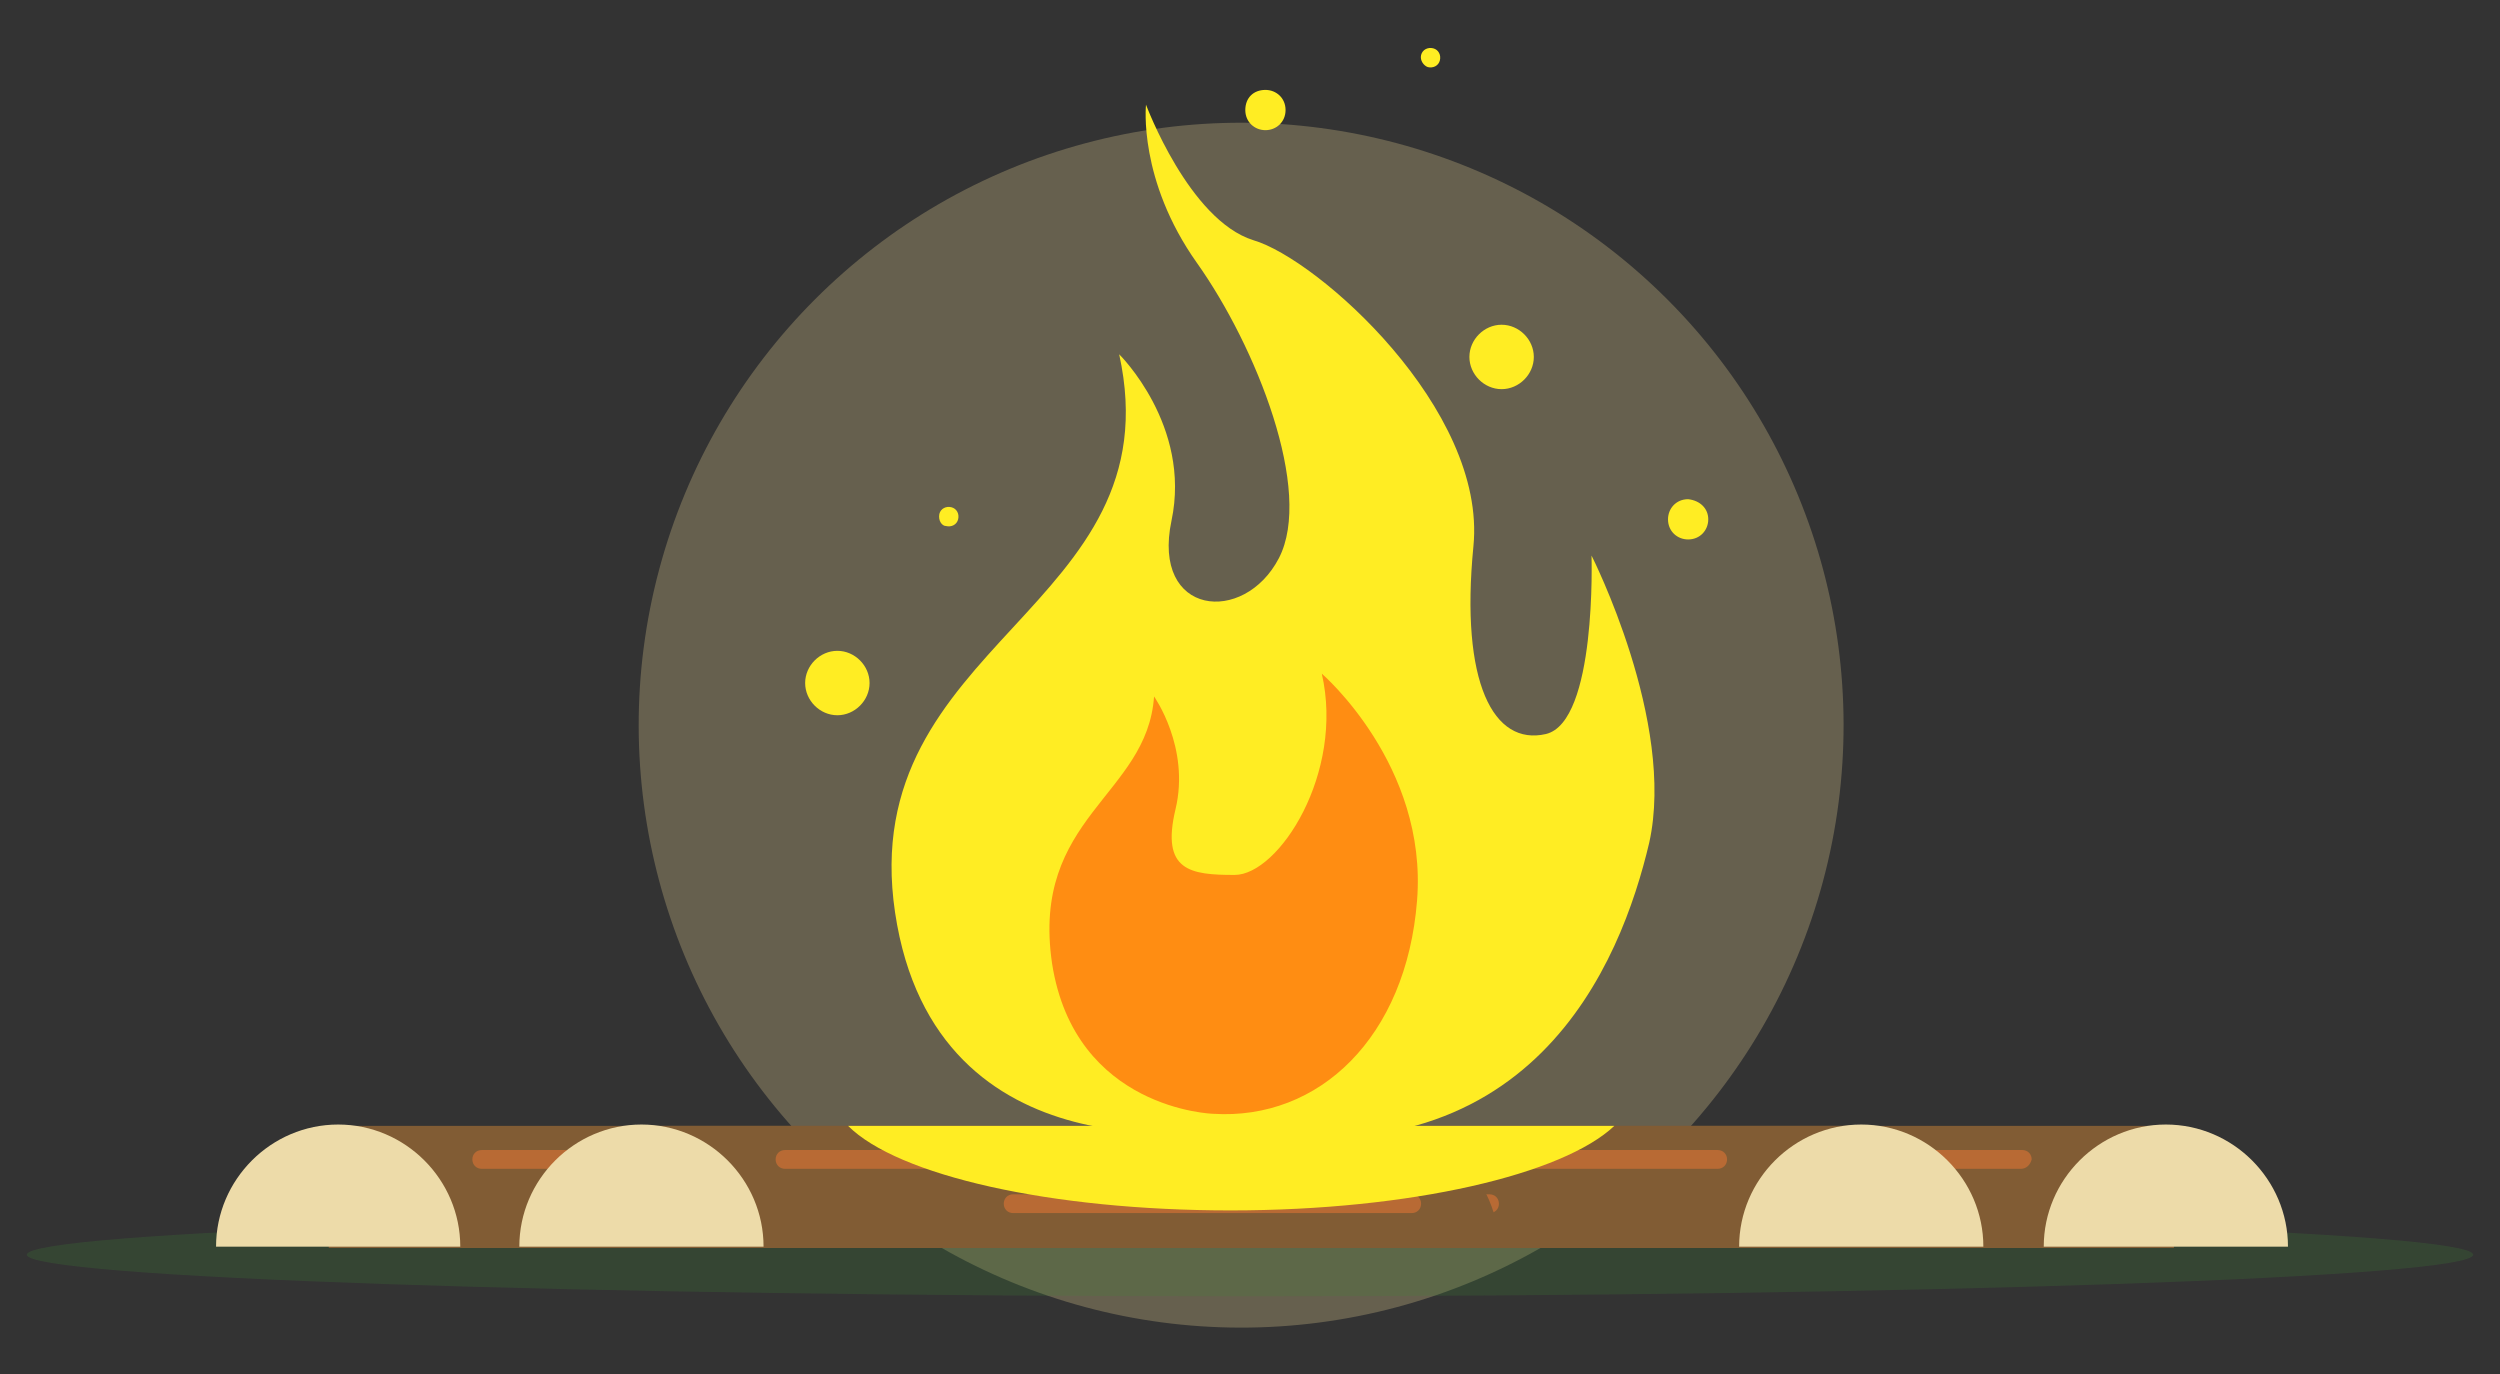 <svg xmlns="http://www.w3.org/2000/svg" xmlns:xlink="http://www.w3.org/1999/xlink" id="Layer_1" x="0px" y="0px" viewBox="0 0 186.3 102.4" style="enable-background:new 0 0 186.3 102.4;" xml:space="preserve"><rect x="0" y="0" width="186.3" height="102.4" fill="#333333" stroke="none"/><style type="text/css">	.st0{opacity:0.25;fill:#FFEBA2;}	.st1{opacity:0.23;fill:#408338;}	.st2{fill:#815C34;}	.st3{fill:#EDDBA9;}	.st4{fill:#B86A34;}	.st5{fill:#FFED23;}	.st6{fill:#FF8D12;}</style><g>	<ellipse transform="matrix(0.707 -0.707 0.707 0.707 -11.086 81.26)" class="st0" cx="92.5" cy="54" rx="44.9" ry="44.9"></ellipse>	<g>		<path class="st1" d="M184.3,93.5c0,1.7-40.8,3.1-91.2,3.1C42.8,96.6,2,95.2,2,93.5c0-1.7,40.8-3.1,91.1-3.1   C143.5,90.4,184.3,91.8,184.3,93.5z"></path>		<g>			<g>				<g>					<path class="st2" d="M106.5,83.9c-5,0-9.1,4.1-9.1,9.1h9.1h9.1H162v-9.1H106.5z"></path>					<path class="st3" d="M152.3,92.9c0-5,4.1-9.1,9.1-9.1c5,0,9.1,4.1,9.1,9.1H152.3z"></path>					<path class="st4" d="M150.6,87.1H121c-0.4,0-0.7-0.3-0.7-0.7l0,0c0-0.4,0.3-0.7,0.7-0.7h29.7c0.4,0,0.7,0.3,0.7,0.7l0,0      C151.3,86.8,151,87.1,150.6,87.1z"></path>					<path class="st4" d="M133.6,90.4H104c-0.4,0-0.7-0.3-0.7-0.7l0,0c0-0.4,0.3-0.7,0.7-0.7h29.7c0.4,0,0.7,0.3,0.7,0.7l0,0      C134.3,90.1,134,90.4,133.6,90.4z"></path>				</g>				<g>					<path class="st2" d="M83.9,83.9c-5,0-9.1,4.1-9.1,9.1h9.1H93h46.4v-9.1H83.9z"></path>					<path class="st3" d="M129.6,92.9c0-5,4.1-9.1,9.1-9.1c5,0,9.1,4.1,9.1,9.1H129.6z"></path>					<path class="st4" d="M128,87.1H98.4c-0.4,0-0.7-0.3-0.7-0.7l0,0c0-0.4,0.3-0.7,0.7-0.7H128c0.4,0,0.7,0.3,0.7,0.7l0,0      C128.7,86.8,128.4,87.1,128,87.1z"></path>					<path class="st4" d="M111,90.4H81.4c-0.4,0-0.7-0.3-0.7-0.7l0,0c0-0.4,0.3-0.7,0.7-0.7H111c0.4,0,0.7,0.3,0.7,0.7l0,0      C111.7,90.1,111.4,90.4,111,90.4z"></path>				</g>			</g>			<g>				<g>					<path class="st2" d="M80,83.9c5,0,9.1,4.1,9.1,9.1H80h-9.1H24.5v-9.1H80z"></path>					<path class="st3" d="M34.3,92.9c0-5-4.1-9.1-9.1-9.1s-9.1,4.1-9.1,9.1H34.3z"></path>					<path class="st4" d="M35.9,87.1h29.7c0.4,0,0.7-0.3,0.7-0.7l0,0c0-0.4-0.3-0.7-0.7-0.7H35.9c-0.4,0-0.7,0.3-0.7,0.7l0,0      C35.2,86.8,35.5,87.1,35.9,87.1z"></path>					<path class="st4" d="M52.9,90.4h29.7c0.4,0,0.7-0.3,0.7-0.7l0,0c0-0.4-0.3-0.7-0.7-0.7H52.9c-0.4,0-0.7,0.3-0.7,0.7l0,0      C52.2,90.1,52.5,90.4,52.9,90.4z"></path>				</g>				<g>					<path class="st2" d="M102.6,83.9c5,0,9.1,4.1,9.1,9.1h-9.1h-9.1H47.1v-9.1H102.6z"></path>					<path class="st3" d="M56.9,92.9c0-5-4.1-9.1-9.1-9.1s-9.1,4.1-9.1,9.1H56.9z"></path>					<path class="st4" d="M58.5,87.1h29.7c0.4,0,0.7-0.3,0.7-0.7l0,0c0-0.4-0.3-0.7-0.7-0.7H58.5c-0.4,0-0.7,0.3-0.7,0.7l0,0      C57.8,86.8,58.1,87.1,58.5,87.1z"></path>					<path class="st4" d="M75.5,90.4h29.7c0.4,0,0.7-0.3,0.7-0.7l0,0c0-0.4-0.3-0.7-0.7-0.7H75.5c-0.4,0-0.7,0.3-0.7,0.7l0,0      C74.8,90.1,75.1,90.4,75.5,90.4z"></path>				</g>			</g>		</g>		<path class="st5" d="M91.7,90.2c13.5,0,24.8-2.7,28.6-6.3h-20.1H97h-15h-3.2H63.2C66.9,87.6,78.3,90.2,91.7,90.2z"></path>		<g>			<g>				<path class="st5" d="M91.1,84.1c0,0-21.4,4-24.4-16.1c-3-20.2,20.9-22.6,16.7-41.6c0,0,5.4,5.3,3.9,12.4c-1.5,7.1,5.4,7.8,8,2.8     c2.6-5-1.7-15.8-6.1-22S85.4,7.8,85.4,7.8s3.2,8.6,8,10.1c4.8,1.4,17.4,12.6,16.4,22.8c-1,10.2,1.5,14.9,5.4,14     c3.8-0.9,3.4-13.3,3.4-13.3s6.3,12.4,4.3,21.4C120.8,71.7,114.2,88.5,91.1,84.1z"></path>				<path class="st6" d="M90.4,83c0,0-10.3-0.3-12-11.2c-1.6-10.9,7.1-12.5,7.6-19.9c0,0,2.7,3.8,1.6,8.4c-1.1,4.6,1.1,4.9,4.4,4.9     c3.3,0,8.2-7.6,6.5-15c0,0,7.9,6.8,7.1,16.9C104.8,77.3,98.3,83.5,90.4,83z"></path>			</g>			<path class="st5" d="M114.3,26.6c0,1.3-1.1,2.4-2.4,2.4c-1.3,0-2.4-1.1-2.4-2.4c0-1.3,1.1-2.4,2.4-2.4    C113.2,24.2,114.3,25.3,114.3,26.6z"></path>			<path class="st5" d="M64.8,50.9c0,1.3-1.1,2.4-2.4,2.4c-1.3,0-2.4-1.1-2.4-2.4s1.1-2.4,2.4-2.4C63.7,48.5,64.8,49.6,64.8,50.9z"></path>			<path class="st5" d="M127.3,38.7c0,0.8-0.6,1.5-1.5,1.5c-0.8,0-1.5-0.6-1.5-1.5c0-0.8,0.6-1.5,1.5-1.5    C126.7,37.3,127.3,37.9,127.3,38.7z"></path>			<path class="st5" d="M94.3,9.7c-0.8,0-1.5-0.6-1.5-1.5s0.6-1.5,1.5-1.5c0.8,0,1.5,0.6,1.5,1.5S95.1,9.7,94.3,9.7z"></path>			<path class="st5" d="M105.9,4.1c0.1-0.4,0.5-0.6,0.9-0.5c0.4,0.1,0.6,0.5,0.5,0.9c-0.1,0.4-0.5,0.6-0.9,0.5    C106.1,4.9,105.8,4.5,105.9,4.1z"></path>			<path class="st5" d="M70,38.3c0.1-0.4,0.5-0.6,0.9-0.5c0.4,0.1,0.6,0.5,0.5,0.9c-0.1,0.4-0.5,0.6-0.9,0.5    C70.2,39.2,69.9,38.8,70,38.3z"></path>		</g>	</g></g></svg>